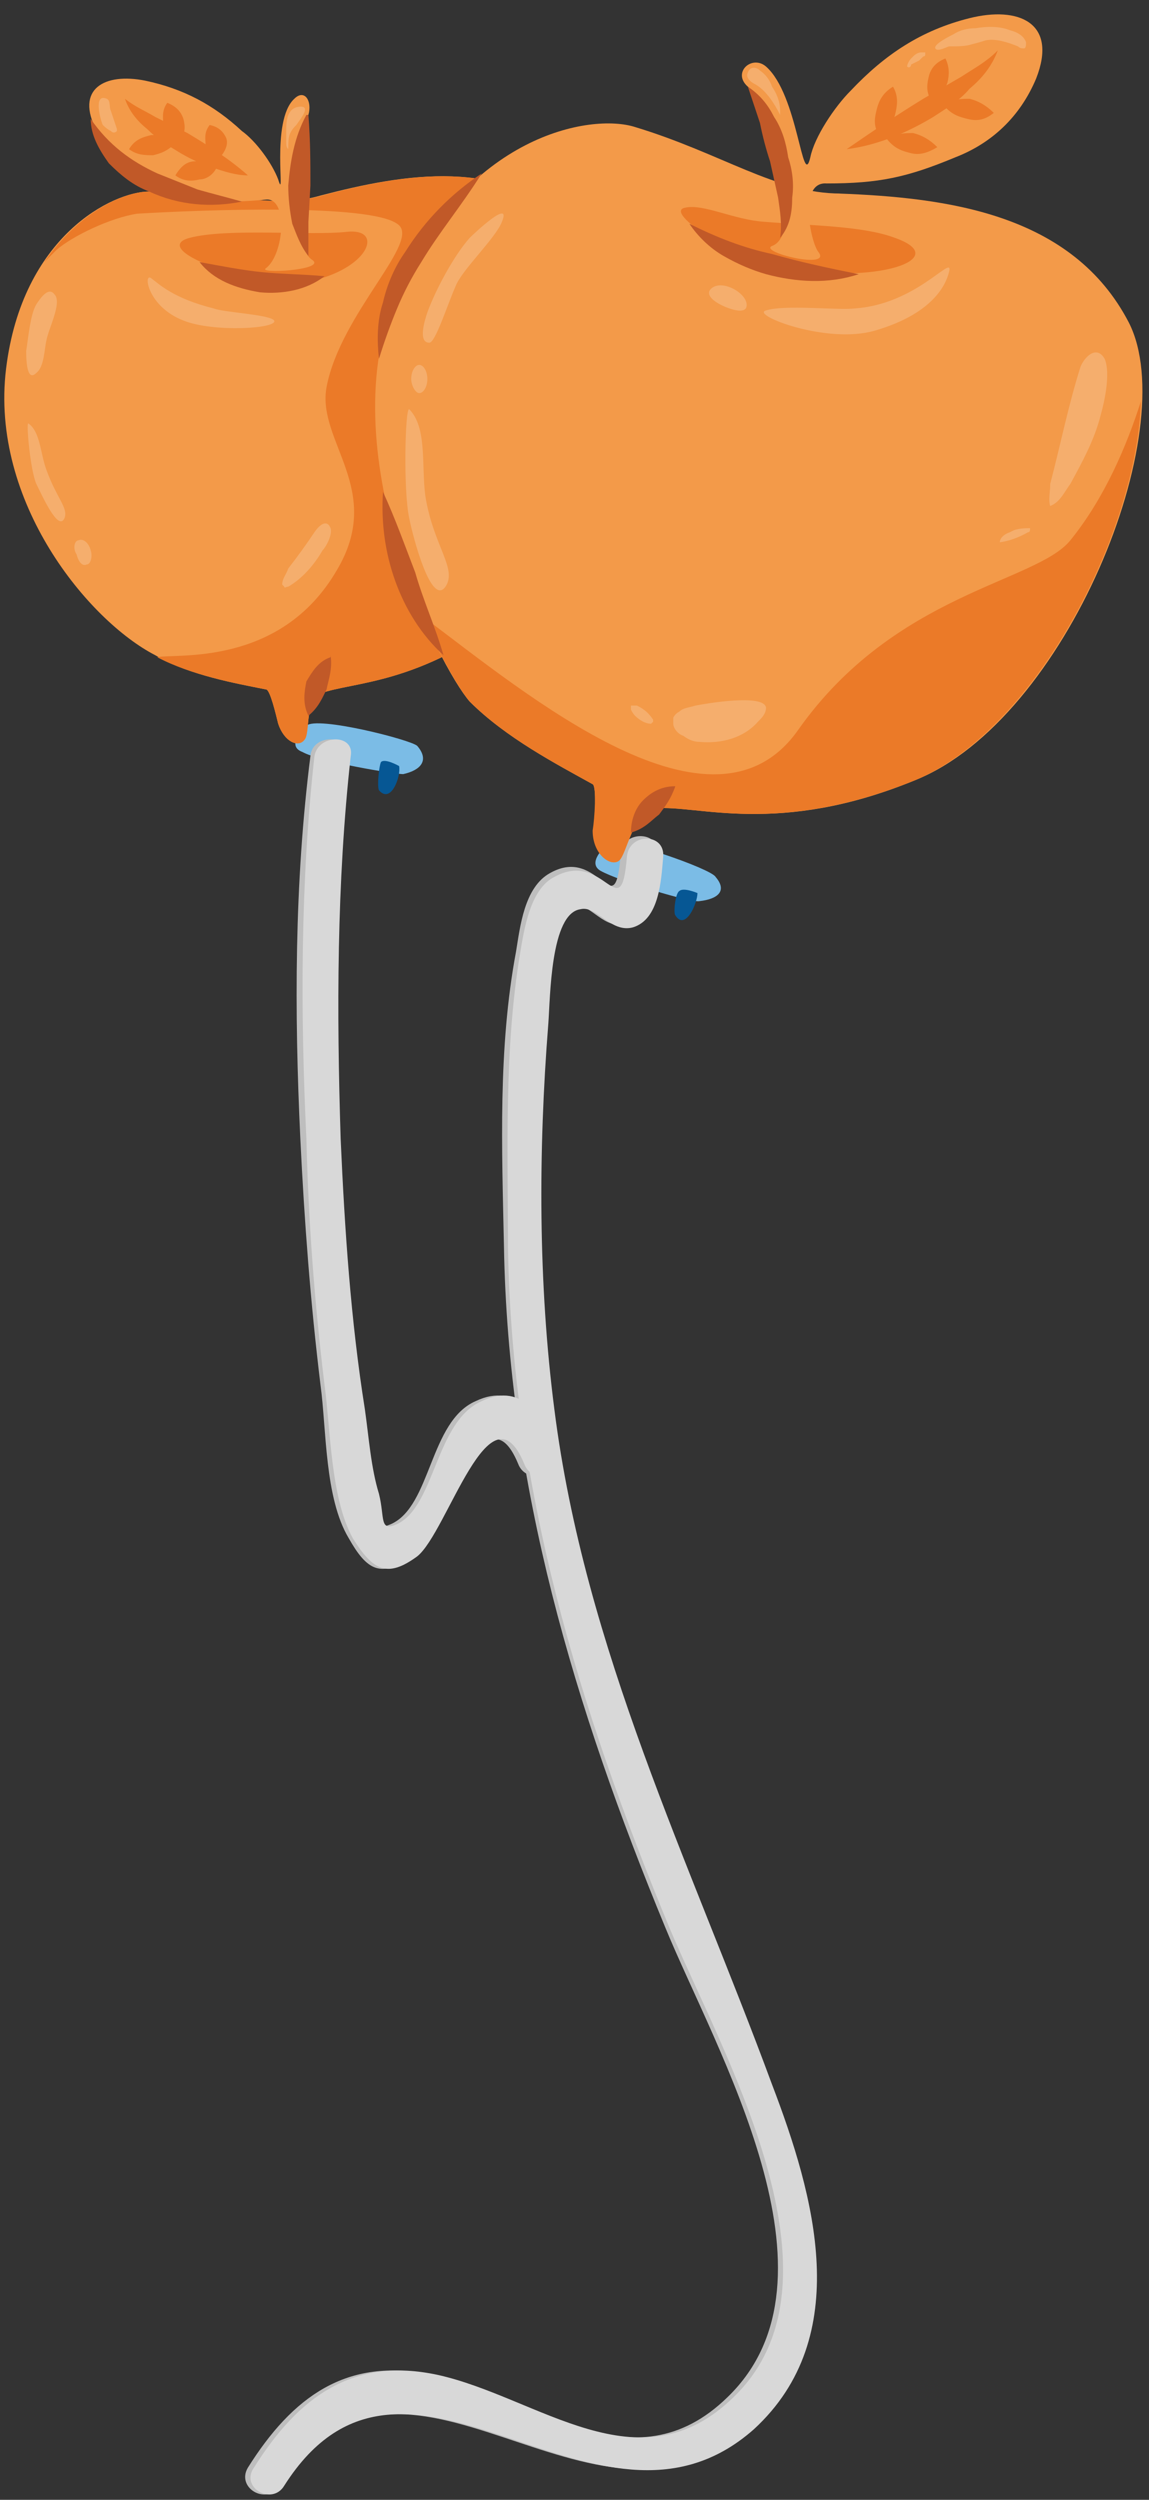 <svg version="1.2" xmlns="http://www.w3.org/2000/svg" viewBox="0 0 57 124" width="57" height="124">
	<rect x="0" y="0" width="57" height="124" fill="#333333" stroke="none"/>
	<title>EYP-knowledge-svg</title>
	<style>
		.s0 { fill: #7bbce6 } 
		.s1 { fill: #065794 } 
		.s2 { fill: #bebebe } 
		.s3 { fill: #d8d8d8 } 
		.s4 { fill: #f39a49 } 
		.s5 { fill: #eb7a28 } 
		.s6 { opacity: .2;fill: #ffffff } 
		.s7 { fill: #c15928 } 
	</style>
	<path id="Layer" class="s0" d="m20.7 37c0.6 0.7 0.2 1.2-0.7 1.4-0.4 0-4.1-0.6-5-1.1-0.8-0.3 0-1.1 0.2-1.3 0.5-0.5 5.2 0.7 5.5 1z"/>
	<path id="Layer" class="s1" d="m19.8 38c0.1 0.5-0.4 1.9-1 1.2-0.1-0.2 0-1.2 0.1-1.4 0.2-0.2 0.9 0.2 0.9 0.2z"/>
	<path id="Layer" class="s0" d="m35.5 43.5c0.6 0.7 0.1 1.1-0.8 1.2-0.4 0.1-4-1-4.9-1.5-0.7-0.4 0.2-1.2 0.4-1.4 0.5-0.3 5.1 1.3 5.3 1.7z"/>
	<path id="Layer" class="s1" d="m34.6 44.3c0 0.5-0.6 1.9-1.1 1.1-0.1-0.1 0-1.1 0.2-1.2 0.2-0.2 0.9 0.1 0.9 0.1z"/>
	<path id="Layer" class="s2" d="m13.9 123.3c6.1-9.6 15.5 4.1 23.2-2.9 5-4.5 3-11.5 1-17-4.2-11.1-9.4-21.6-10.8-33.6-0.8-6.2-0.8-12.8-0.3-19.1 0.1-1.3 0-5.5 1.5-5.8 0.8-0.1 1.5 1.3 2.6 0.9 1.4-0.4 1.4-2.3 1.5-3.5 0.1-1.1-1.7-1.1-1.8 0-0.3 3.8-1-0.4-3.5 1-1.3 0.7-1.5 2.7-1.7 3.9-0.9 4.8-0.7 9.8-0.6 14.6 0.2 11.9 3.5 22.9 8 33.8 2.5 6.1 9.2 17.4 3.1 23.3-4.7 4.6-9.7 0-14.7-1.1-4.2-0.9-6.9 1.1-9.1 4.6-0.6 1 0.9 1.9 1.6 0.9z"/>
	<path id="Layer" class="s2" d="m15.4 37.5c-0.8 6.3-0.8 12.7-0.5 19 0.2 4.1 0.5 8.1 1 12.2 0.3 2.2 0.2 5.6 1.4 7.6 0.9 1.6 1.6 2 3.1 0.9 1.5-1.2 3.6-8.7 5.3-4.6 0.4 1.1 2.2 0.6 1.7-0.4-0.7-1.8-1.7-3.7-3.8-2.7-2.3 1-2.2 5.2-4.2 6.1-0.9 0.4-0.5-0.3-0.9-1.5-0.3-1.3-0.5-2.8-0.7-4.2-0.6-4.4-0.9-8.9-1.1-13.4-0.3-6.3-0.3-12.7 0.5-19 0.1-1.1-1.7-1.1-1.8 0z"/>
	<path id="Layer" class="s3" d="m14.1 123.3c6.1-9.6 15.5 4.1 23.3-2.8 5-4.6 3-11.6 0.9-17.1-4.1-11.1-9.3-21.6-10.8-33.5-0.8-6.2-0.8-12.8-0.3-19.1 0.1-1.3 0.1-5.5 1.6-5.7 0.8-0.2 1.5 1.2 2.6 0.9 1.3-0.4 1.4-2.3 1.5-3.5 0.1-1.2-1.7-1.2-1.8 0-0.3 3.6-1.1-0.4-3.6 1-1.2 0.6-1.5 2.6-1.7 3.8-0.8 4.8-0.6 9.8-0.6 14.6 0.2 11.9 3.5 22.8 8 33.7 2.6 6.2 9.2 17.5 3.2 23.3-4.7 4.6-9.7 0-14.7-1.1-4.2-0.9-6.9 1.1-9.1 4.6-0.7 1 0.9 1.9 1.5 0.9z"/>
	<path id="Layer" class="s4" d="m15.9 9.7c4.2-1.1 9-1.9 12.4 1.4 3.3 3.4 2.1 15.4-2.9 19.3-4.6 3.6-7.9 3.4-9.5 4-0.8 0.4-0.5 2-0.8 2.3-0.3 0.4-1 0.1-1.3-0.8-0.1-0.4-0.4-1.7-0.6-1.7-1.5-0.3-3.8-0.7-5.5-1.7-3.3-1.7-8.2-7.6-7.4-14.2 0.8-6.6 5.3-8.8 7.1-8.8 3.6 0 6.1 0.9 8.5 0.2z"/>
	<path id="Layer" class="s5" d="m7.4 9.5c3.6 0 6.1 0.9 8.6 0.2 4.1-1.1 9-1.9 12.3 1.4 0.9 1 1.5 2.6 1.7 4.5 1 4.6-0.7 11.7-4.6 14.8-4.6 3.6-7.9 3.4-9.5 4-0.8 0.4-0.5 2-0.8 2.3-0.3 0.4-1 0.1-1.3-0.8-0.1-0.4-0.4-1.7-0.6-1.7-1.5-0.3-3.7-0.7-5.4-1.6 0.9-0.2 6.1 0.5 8.9-4.3 2.4-4-1-6.4-0.5-9.1 0.7-3.7 4.8-7.3 3.5-8.1-1.4-1-9.5-0.7-12.9-0.5-1.3 0.2-3.2 1.1-4 1.8q-0.3 0.3-0.6 0.6c1.7-2.5 4-3.5 5.2-3.5z"/>
	<path id="Layer" class="s5" d="m15.6 13.9c2.8-0.7 3.4-2.6 1.6-2.4-1.8 0.2-5.9-0.2-7.8 0.3-2.2 0.6 3.7 2.7 6.2 2.1z"/>
	<path id="Layer" class="s6" d="m7.5 13.8c-0.4-0.3-0.2 1.4 1.6 2.1 1.5 0.6 4.7 0.4 4.5 0-0.2-0.3-2.5-0.4-3-0.6-2-0.5-2.7-1.2-3.1-1.5z"/>
	<path id="Layer" class="s4" d="m14.6 4.9c-1.2 1.1-0.4 5.3-0.8 4-0.3-0.8-1.1-1.9-1.8-2.4-1.4-1.3-2.9-2.1-4.8-2.5-2-0.4-3.5 0.4-2.4 2.5 0.6 1.4 1.8 2.3 3.3 2.8 1.9 0.7 3 0.8 5.1 0.6 1.1-0.1 0.9 2.7 0 3.4-0.5 0.3 3 0.1 2.3-0.4-0.7-0.4-0.8-2.8-0.7-3.9 0.1-1.4 0.1-2.1 0.5-3.3 0.2-0.7-0.2-1.3-0.7-0.8z"/>
	<path id="Layer" class="s4" d="m41.6 9.6c5.4 0.2 11.6 1 14.4 6.4 2.7 5.3-3.1 19.7-10.6 22.7-6.8 2.8-10.8 1.2-12.9 1.4-1.1 0.1-1.4 2.3-1.8 2.6-0.4 0.3-1.3-0.3-1.2-1.5 0-0.6 0.1-2.2-0.1-2.3-1.8-1-4.3-2.3-6.1-4.1-1.5-1.7-7-12.5-3.6-20.3 3.4-7.8 9.6-8.9 11.8-8.2 4.3 1.3 7 3.3 10.2 3.3z"/>
	<path id="Layer" class="s5" d="m39.6 36.2c4.8-6.8 11.8-7.3 13.5-9.4 1.7-2.1 2.8-4.7 3.5-6.9-0.2 6.5-5.2 16.3-11.2 18.8-6.9 2.8-10.8 1.2-12.9 1.4-1.1 0.1-1.4 2.3-1.8 2.6-0.4 0.3-1.3-0.3-1.3-1.5 0.1-0.6 0.2-2.2 0-2.3-1.8-1-4.3-2.3-6.1-4.1-0.5-0.6-1.4-2.1-2.3-4.2 5.2 3.9 14.4 11.6 18.6 5.6z"/>
	<path id="Layer" class="s6" d="m47.1 13.4c-0.1 0.5-0.6 2.1-3.7 3-2.4 0.7-6.2-0.8-5.4-1 0.9-0.3 3.6 0 4.4-0.1 3-0.2 4.8-2.6 4.7-1.9z"/>
	<path id="Layer" class="s5" d="m8.3 5.1c0.5 0.2 0.7 0.5 0.8 0.8 0.1 0.4 0.1 0.7-0.2 1.2-0.4-0.2-0.6-0.5-0.8-0.9 0-0.3-0.1-0.7 0.2-1.1z"/>
	<path id="Layer" class="s5" d="m6.4 7.4c0.3-0.5 0.7-0.6 1.1-0.7 0.3 0 0.7 0 1.2 0.4-0.4 0.4-0.7 0.5-1.1 0.6-0.4 0-0.8 0-1.2-0.3z"/>
	<path id="Layer" class="s5" d="m8.7 8.7c0.3-0.5 0.6-0.7 1-0.7 0.3-0.1 0.7-0.1 1.1 0.2-0.2 0.5-0.6 0.7-0.9 0.7-0.4 0.1-0.8 0.1-1.2-0.2z"/>
	<path id="Layer" class="s5" d="m10.4 6.2c0.5 0.1 0.7 0.4 0.8 0.6 0.1 0.2 0.1 0.5-0.2 0.9-0.5-0.1-0.6-0.3-0.8-0.5 0-0.3-0.1-0.6 0.2-1z"/>
	<path id="Layer" class="s5" d="m34 10.3c0.9-0.2 2.4 0.6 3.9 0.7 2.4 0.2 4.9 0.2 6.5 0.8 3.1 1.1-1.5 2.5-6.2 1.3-1.4-0.1-5.4-2.6-4.2-2.8z"/>
	<path id="Layer" class="s4" d="m38 3.3c1.6 1.4 1.8 6.2 2.2 4.5 0.2-1 1.2-2.5 2-3.3 1.7-1.8 3.5-3 5.9-3.6 2.4-0.6 4.4 0.2 3.3 3-0.8 1.9-2.2 3.2-4 3.9-2.4 1-3.8 1.3-6.4 1.3-1.4-0.1-0.8 2.9-0.4 3.4 0.7 0.9-3 0-2.3-0.3 1.1-0.4 0.7-3.2 0.3-4.5-0.3-1.4-1.1-3.1-1.5-3.4-0.8-0.7 0.2-1.6 0.9-1z"/>
	<path id="Layer" class="s5" d="m49.5 2.5c-0.3 0.8-0.8 1.4-1.4 1.9-0.5 0.6-1.2 1-1.8 1.4q-1 0.6-2 1c-0.8 0.3-1.5 0.5-2.3 0.6 1.3-0.9 2.5-1.7 3.8-2.5l1.9-1.1c0.6-0.4 1.2-0.7 1.8-1.3z"/>
	<path id="Layer" class="s5" d="m46.9 2.9c0.2 0.4 0.2 0.8 0.1 1.2-0.1 0.3-0.3 0.6-0.8 0.9-0.3-0.5-0.2-0.9-0.1-1.3 0.1-0.3 0.3-0.6 0.8-0.8z"/>
	<path id="Layer" class="s5" d="m49.3 5.6c-0.5 0.4-0.9 0.4-1.3 0.3-0.4-0.1-0.8-0.2-1.2-0.7 0.5-0.3 0.9-0.3 1.3-0.3 0.4 0.1 0.8 0.3 1.2 0.7z"/>
	<path id="Layer" class="s5" d="m46.5 7.3c-0.5 0.3-0.9 0.4-1.3 0.3-0.4-0.1-0.8-0.2-1.2-0.7 0.5-0.3 0.9-0.3 1.3-0.3 0.4 0.1 0.8 0.3 1.2 0.7z"/>
	<path id="Layer" class="s5" d="m44.3 4.3c0.3 0.5 0.2 1 0.1 1.4-0.1 0.4-0.3 0.7-0.8 1-0.3-0.5-0.2-0.9-0.1-1.3 0.1-0.4 0.3-0.8 0.8-1.1z"/>
	<path id="Layer" class="s3" d="m15.6 37.5c-0.7 6.3-0.7 12.7-0.4 19 0.1 4.1 0.4 8.1 0.9 12.2 0.3 2.2 0.3 5.6 1.4 7.6 1 1.6 1.7 2 3.2 0.9 1.5-1.2 3.6-8.7 5.3-4.6 0.4 1.1 2.1 0.6 1.7-0.4-0.7-1.8-1.7-3.7-3.8-2.7-2.3 1-2.3 5.2-4.2 6.1-0.9 0.4-0.6-0.3-0.9-1.5-0.4-1.3-0.5-2.8-0.7-4.2-0.7-4.4-1-8.9-1.2-13.4-0.2-6.3-0.2-12.7 0.5-19 0.2-1.1-1.6-1.1-1.8 0z"/>
	<path id="Layer" class="s7" d="m19 24.4c0.6 1.3 1.1 2.7 1.6 4 0.4 1.4 1 2.7 1.4 4.1-1.1-1-1.9-2.3-2.4-3.7-0.5-1.4-0.7-2.9-0.6-4.4z"/>
	<path id="Layer" class="s7" d="m33.5 39c-0.2 0.6-0.5 1-0.8 1.4-0.4 0.3-0.7 0.7-1.4 0.9 0-0.6 0.2-1.2 0.6-1.6 0.4-0.4 0.9-0.7 1.6-0.7z"/>
	<path id="Layer" class="s7" d="m16.4 32.5c0.1 0.7-0.1 1.2-0.2 1.7-0.2 0.4-0.4 0.9-0.9 1.3-0.3-0.6-0.2-1.2-0.1-1.7 0.3-0.5 0.6-1 1.2-1.2z"/>
	<path id="Layer" class="s7" d="m23.9 8.6c-1 1.6-2.1 2.9-3 4.4q-0.7 1.1-1.2 2.3-0.5 1.2-0.9 2.5c-0.1-0.9-0.1-1.9 0.2-2.8 0.2-0.9 0.6-1.8 1.1-2.5 1-1.6 2.3-2.9 3.8-3.9z"/>
	<path id="Layer" class="s7" d="m34.2 11.1c1.4 0.7 2.7 1.2 4.1 1.5 1.4 0.4 2.8 0.7 4.3 1-1.5 0.5-3.1 0.4-4.6 0-0.7-0.2-1.4-0.5-2.1-0.9-0.7-0.4-1.3-1-1.7-1.6z"/>
	<path id="Layer" class="s7" d="m37.1 4.3c0.6 0.4 1 0.9 1.3 1.5 0.4 0.6 0.6 1.3 0.7 2 0.2 0.6 0.3 1.3 0.2 2 0 0.7-0.1 1.4-0.6 2 0.1-0.7 0-1.3-0.1-2q-0.2-0.9-0.4-1.8-0.3-0.9-0.5-1.9c-0.2-0.6-0.4-1.2-0.6-1.8z"/>
	<path id="Layer" class="s7" d="m15.3 5.7c0.1 1.3 0.1 2.4 0.1 3.5l-0.1 1.8c0 0.5 0 1.1 0 1.7-0.4-0.5-0.6-1.1-0.8-1.6q-0.2-1-0.2-1.9c0.1-1.2 0.3-2.4 0.9-3.5z"/>
	<path id="Layer" class="s7" d="m9.9 13c1.1 0.2 2.1 0.4 3.1 0.5 1 0.1 2 0.1 3.1 0.2-0.9 0.7-2.1 0.9-3.2 0.8-1.2-0.2-2.3-0.6-3-1.5z"/>
	<path id="Layer" class="s5" d="m6.2 4.9c0.5 0.4 1 0.6 1.5 0.9q0.8 0.4 1.6 0.8c1 0.6 2.1 1.3 3 2.1-0.6 0-1.2-0.2-1.8-0.4q-0.9-0.3-1.7-0.8c-0.5-0.3-1-0.6-1.5-1.1-0.5-0.4-0.9-0.9-1.1-1.5z"/>
	<path id="Layer" class="s7" d="m4.5 5.9c0.9 1.3 2 2.1 3.3 2.7q1 0.4 2 0.8c0.7 0.2 1.5 0.4 2.2 0.6-1.5 0.3-3.1 0.2-4.6-0.5-0.8-0.3-1.4-0.8-2-1.4-0.5-0.7-0.9-1.4-0.9-2.2z"/>
	<path id="Layer" class="s6" d="m1.4 21c0.6 0.4 0.6 1.5 0.9 2.3 0.5 1.4 1.1 1.9 0.9 2.4-0.3 0.7-1.1-1.1-1.4-1.7-0.3-0.7-0.5-3-0.4-3z"/>
	<path id="Layer" class="s6" d="m20.3 20.3c0.9 0.9 0.6 2.8 0.8 4.3 0.4 2.5 1.6 3.6 1 4.5-0.7 1-1.6-2.4-1.8-3.4-0.3-1.4-0.2-5.5 0-5.4z"/>
	<path id="Layer" class="s6" d="m2.7 14.6c0.4 0.4-0.3 1.7-0.4 2.3-0.1 0.4-0.1 1.3-0.5 1.6-0.5 0.5-0.5-0.8-0.5-1.1 0.1-0.6 0.2-1.8 0.5-2.3 0.2-0.3 0.6-0.9 0.9-0.5z"/>
	<path id="Layer" class="s6" d="m24.9 11c-0.3 0.8-2 2.4-2.3 3.2-0.4 0.9-1 2.8-1.3 2.8-0.6 0-0.2-1.2-0.1-1.5 0.4-1.1 1.3-2.8 2.1-3.7 0.2-0.2 2.1-2 1.6-0.8z"/>
	<path id="Layer" class="s6" d="m4.3 28c-0.2 0.1-0.4-0.1-0.5-0.5-0.2-0.3-0.1-0.7 0.1-0.7 0.2-0.1 0.5 0.1 0.6 0.5 0.1 0.3 0 0.7-0.2 0.7z"/>
	<path id="Layer" class="s6" d="m21.2 18.8c0 0.4-0.2 0.7-0.4 0.7-0.2 0-0.4-0.4-0.4-0.7 0-0.4 0.2-0.7 0.4-0.7 0.2 0 0.4 0.3 0.4 0.7z"/>
	<path id="Layer" class="s6" d="m48.4 1.4c0.6-0.1 1.2-0.1 1.7 0.1 0.4 0.1 0.7 0.3 0.8 0.6 0 0.1 0 0.3-0.1 0.3-0.1 0-0.2 0-0.3-0.1-0.5-0.2-1.1-0.4-1.6-0.3q-0.3 0.1-0.7 0.2c-0.3 0.1-0.7 0.1-1.1 0.1-0.1 0-0.6 0.3-0.7 0.1-0.1-0.2 0.7-0.6 0.9-0.7 0.3-0.2 0.7-0.3 1.1-0.3z"/>
	<path id="Layer" class="s6" d="m45.3 2.8q0.2-0.2 0.4-0.2c0.1 0 0.2 0 0.2 0q0 0 0 0.1 0 0.1-0.1 0.1-0.1 0.1-0.2 0.2-0.2 0.1-0.4 0.2c0 0.1-0.1 0.2-0.2 0.1 0-0.1 0.1-0.3 0.2-0.4"/>
	<path id="Layer" class="s6" d="m37.1 3.6q-0.1 0.2 0.1 0.4 0.1 0.1 0.3 0.2c0.5 0.3 0.9 0.9 1.2 1.5 0 0 0-0.1 0-0.2 0-0.5-0.2-0.9-0.4-1.2-0.1-0.3-0.3-0.6-0.6-0.8-0.2-0.2-0.5-0.2-0.6 0.1z"/>
	<path id="Layer" class="s6" d="m5.1 6.2q0.2 0.2 0.4 0.3c0.1 0.1 0.2 0.1 0.3 0q0 0 0-0.1c-0.1-0.3-0.2-0.6-0.3-0.9-0.1-0.2 0-0.5-0.2-0.6-0.7-0.3-0.3 1.1-0.2 1.3z"/>
	<path id="Layer" class="s6" d="m14.7 6.2c-0.1 0.1-0.2 0.2-0.3 0.4-0.1 0.2-0.1 0.5-0.1 0.8-0.1-0.1-0.1-0.2-0.1-0.4q0-0.2 0-0.5c0-0.4 0-1.1 0.6-1.2 0.7-0.1 0.1 0.6-0.1 0.9z"/>
	<path id="Layer" class="s6" d="m37 15.3q-0.1 0.1-0.2 0.1c-0.4 0.1-2.1-0.6-1.5-1.1 0.6-0.5 2 0.4 1.7 1z"/>
	<path id="Layer" class="s6" d="m54.6 20.6c-0.3 1.2-0.9 2.3-1.5 3.4-0.3 0.4-0.5 0.9-1 1.1-0.1-0.3 0-0.7 0-1.1 0.5-1.9 0.9-3.9 1.5-5.8 0.2-0.5 0.8-1.1 1.2-0.4 0.3 0.7 0 2.1-0.2 2.8z"/>
	<path id="Layer" class="s6" d="m50.3 26.3c0.3-0.1 0.6-0.1 0.8-0.1 0 0.1 0 0.2-0.1 0.2q-0.7 0.4-1.4 0.5c0-0.2 0.2-0.4 0.5-0.5"/>
	<path id="Layer" class="s6" d="m38 35.1c0 0.3-0.2 0.5-0.4 0.7-0.7 0.8-1.8 1.1-2.9 1q-0.4 0-0.8-0.3c-0.3-0.1-0.5-0.4-0.5-0.6q0-0.2 0-0.3 0.1-0.2 0.3-0.3c0.2-0.2 0.5-0.2 0.8-0.3 0.5-0.1 3.4-0.6 3.5 0.1z"/>
	<path id="Layer" class="s6" d="m31.6 35c0.4 0.2 0.6 0.4 0.8 0.7q0 0.1 0 0.1c0 0-0.1 0.1-0.1 0.1-0.3 0-0.6-0.2-0.8-0.4q-0.1-0.1-0.2-0.3c0 0 0-0.2 0-0.2"/>
	<path id="Layer" class="s6" d="m14.3 29.1c-0.1 0-0.2 0.1-0.2 0q0 0-0.1-0.1c0-0.3 0.2-0.5 0.3-0.8q0.7-0.9 1.3-1.8c0.2-0.3 0.6-0.7 0.8-0.2 0.1 0.3-0.2 0.9-0.4 1.1-0.4 0.7-1 1.4-1.7 1.8z"/>
</svg>